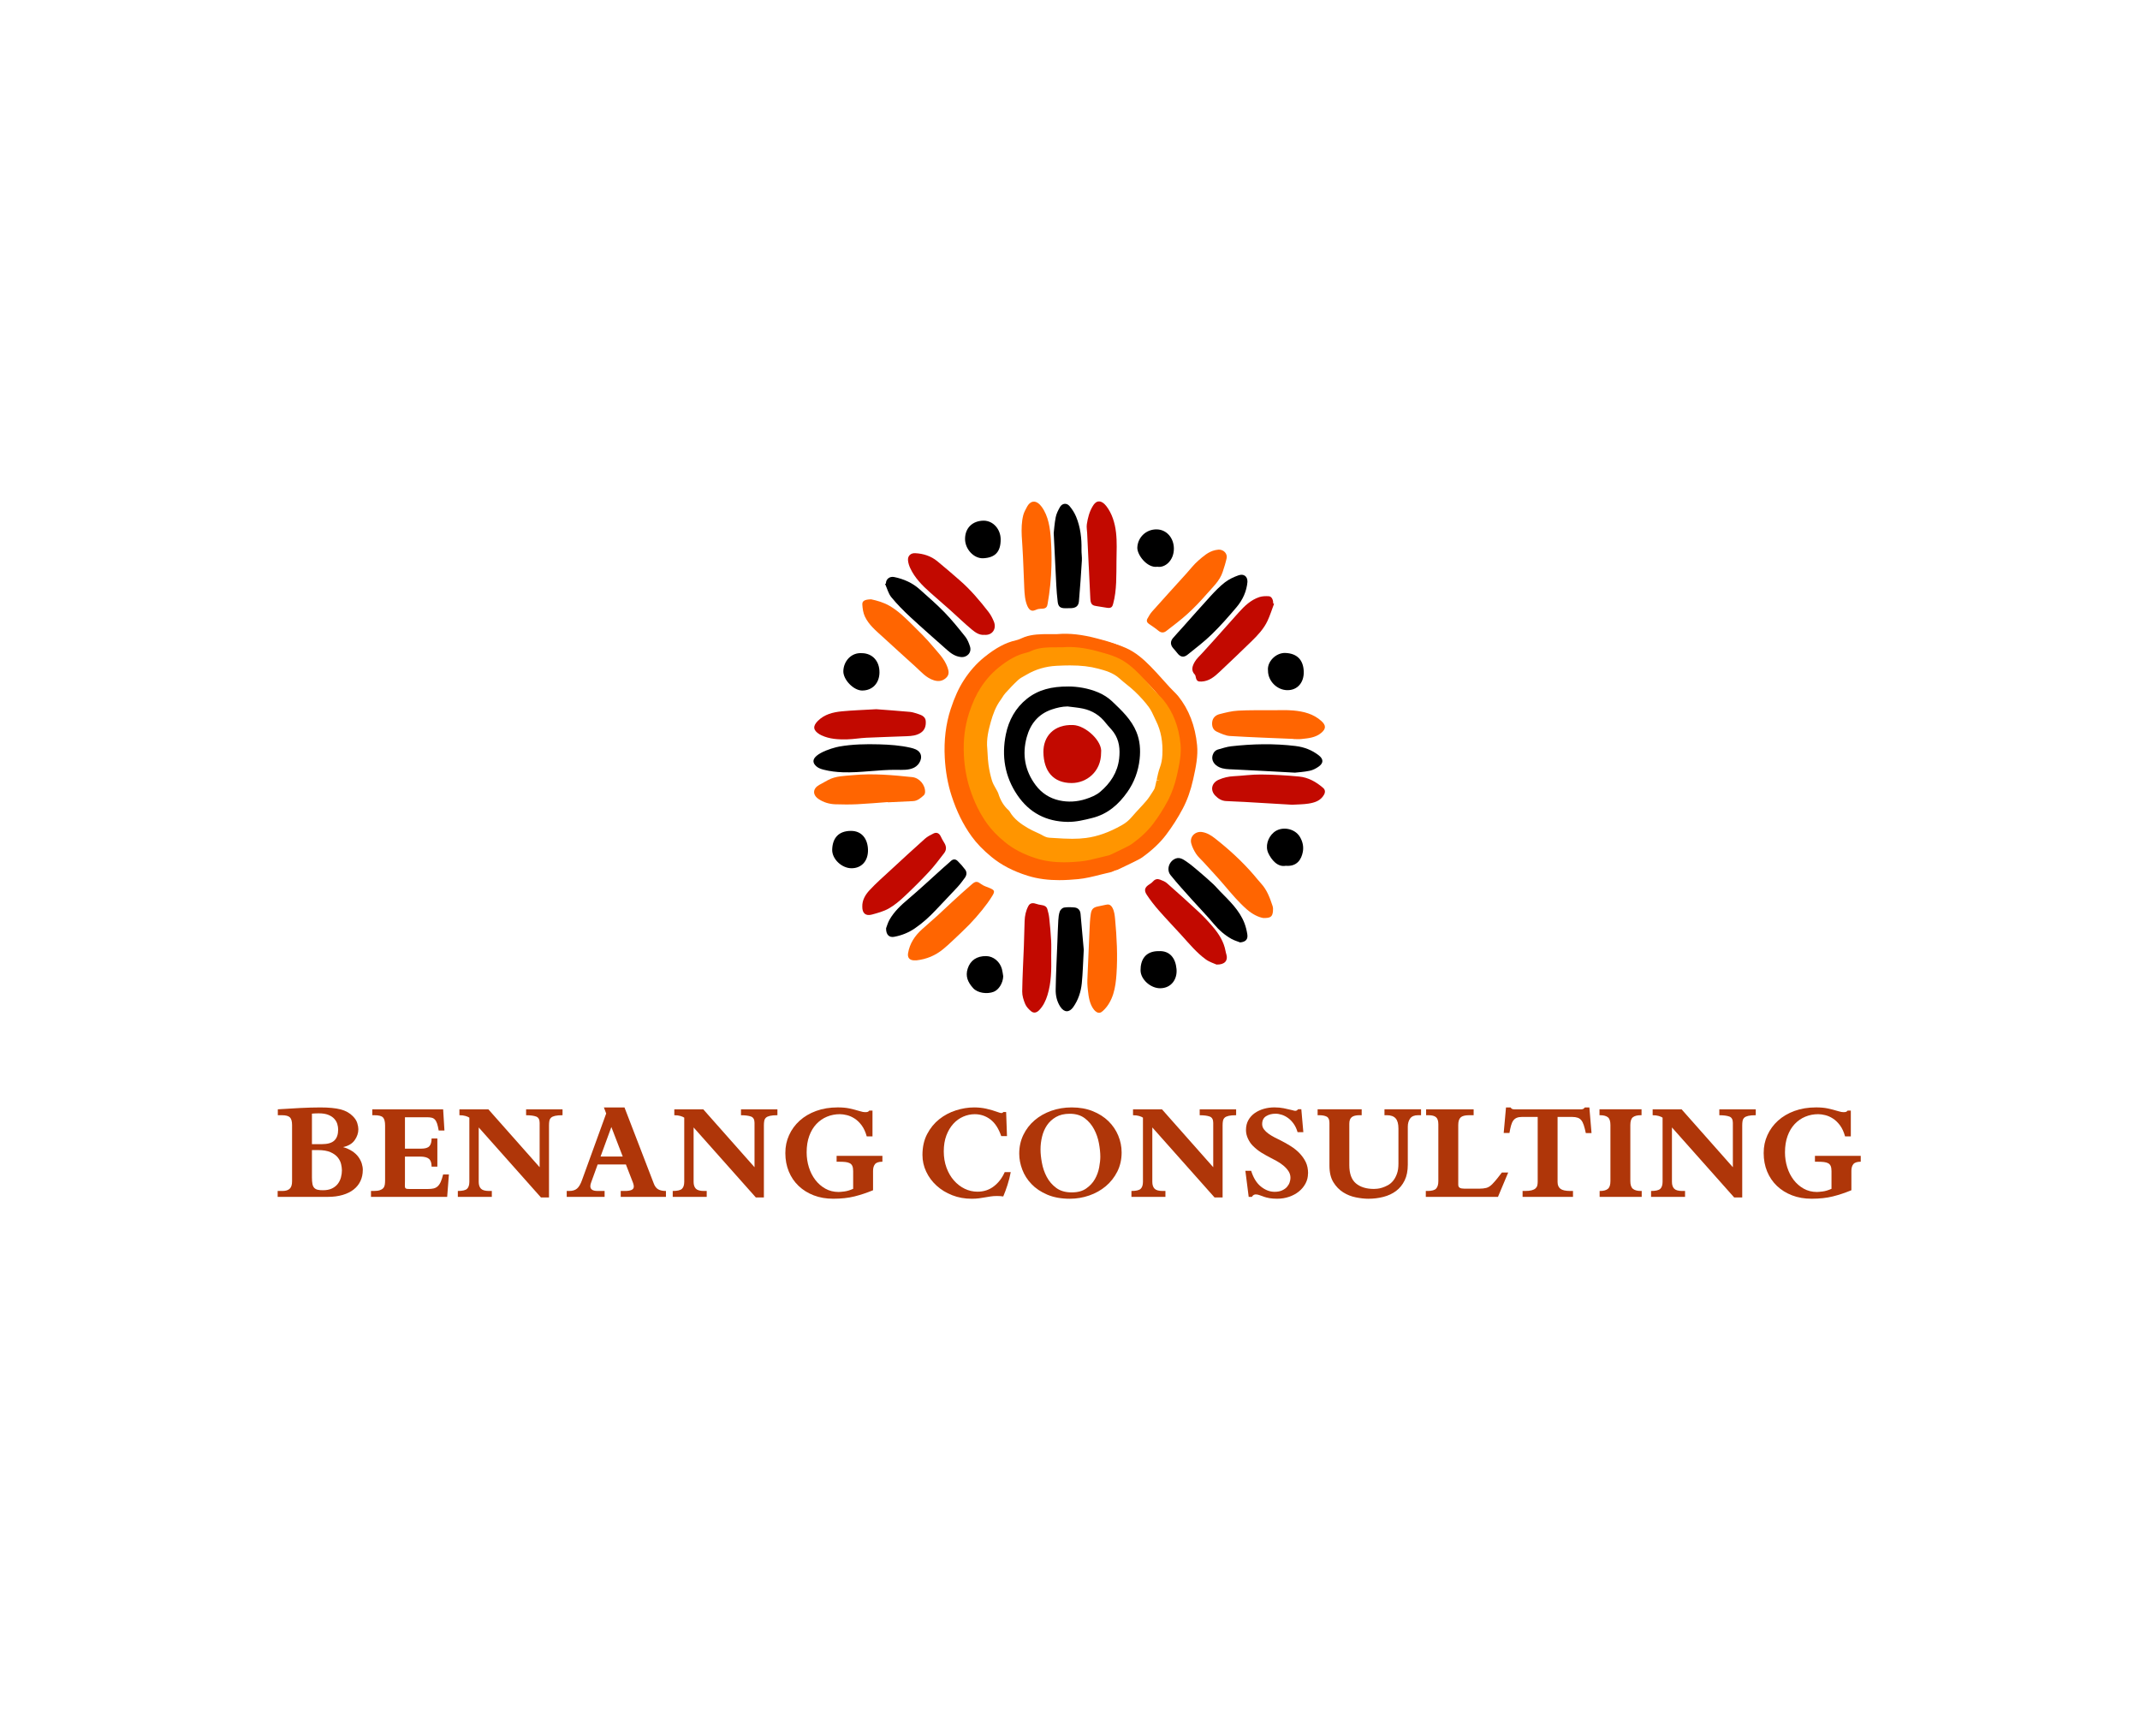 <svg id="Layer_1" data-name="Layer 1" xmlns="http://www.w3.org/2000/svg" viewBox="0 0 1200 973.54">
  <defs>
    <style>
      .cls-1 {
        fill: #c20900;
      }

      .cls-2 {
        fill: #af3609;
      }

      .cls-3 {
        fill: #ff9500;
      }

      .cls-4 {
        fill: #ff6501;
      }
    </style>
  </defs>
  <g>
    <g>
      <g>
        <path class="cls-4" d="M620.97,489.1c1.86-.47,3.72-.93,5.59-1.35,.05-.02,.13-.06,.22-.1l1.92-.91c2.14-1.01,4.28-2.02,6.4-3.08l1.27-.63c1.57-.77,3.04-1.49,4.2-2.32,5.59-4.03,9.93-8.14,13.29-12.57,3.5-4.62,6.67-9.59,9.41-14.78,2.5-4.73,4.4-10.08,5.8-16.35,1.55-6.92,2.79-13.15,2.2-19.17-1.06-10.84-4.62-20.08-10.59-27.48-.72-.89-1.63-1.79-2.59-2.75h0c-.73-.73-1.45-1.45-2.14-2.2-1.25-1.35-2.48-2.73-3.71-4.1l-.14-.16c-2.14-2.39-4.57-5.1-6.97-7.52-3.85-3.89-8.2-7.83-13.83-10.31-3.97-1.74-8.12-2.86-12.52-4.04-8.23-2.21-15.36-3.02-21.83-2.47l-.39,.02h-4.73c-4.52,0-8.9,.11-12.92,1.49-.43,.15-.84,.34-1.25,.52-1.12,.5-2.39,1.08-3.89,1.42-5.61,1.27-10.94,4.12-17.28,9.25-4.28,3.47-7.94,7.59-11.19,12.59-2.81,4.34-5.13,9.43-7.29,16.02-2.66,8.12-3.74,17.11-3.22,26.7,.4,7.48,1.66,14.52,3.73,20.94,2.8,8.65,6.41,15.98,11.05,22.4,2.81,3.89,6.29,7.49,10.95,11.34,5.38,4.44,11.85,7.8,19.76,10.29,9.74,3.06,19.54,2.67,27.85,1.89,4.08-.39,8.19-1.42,12.54-2.52l.31-.08Zm-17.9-6.92c-3.96,0-7.85-.25-11.62-.49-1.25-.08-2.41-.16-3.58-.23-2.5-.15-4.48-1.26-5.93-2.07-.42-.23-.73-.41-1.03-.55-.61-.29-1.23-.57-1.85-.86l-.2-.09c-2.05-.94-4.18-1.9-6.29-3.16-4.78-2.84-9.65-6.23-12.83-11.82-3.58-3.17-6.08-7.22-7.64-12.37-.07-.2-.22-.47-.37-.75l-.24-.45c-.28-.54-.58-1.06-.89-1.59-.91-1.58-1.95-3.39-2.59-5.46-1.02-3.3-1.82-6.96-2.38-10.87-.37-2.58-.5-5.11-.63-7.55l-.02-.45c-.05-.83-.09-1.66-.15-2.49-.74-6.79,.87-13.26,2.43-18.78,1.35-4.78,3.25-10.34,7.02-15.37,.28-.37,.52-.75,.76-1.14,.66-1.05,1.38-2.2,2.36-3.28,2.58-2.84,5.35-5.84,8.42-8.65,1.55-1.42,3.27-2.35,4.66-3.1,.47-.25,.89-.48,1.3-.73,6.26-3.72,13.27-5.8,20.85-6.19,10.5-.54,19.31-.41,28.17,1.97,4.85,1.3,10.34,2.78,14.98,7.02,1.37,1.25,2.89,2.48,4.36,3.66,1.97,1.59,3.95,3.19,5.84,5,3.79,3.64,6.83,7.05,9.31,10.43,1.7,2.32,2.84,4.84,3.85,7.07,.39,.86,.76,1.67,1.15,2.45,3.41,6.85,4.84,14.54,4.38,23.52-.17,3.35-.73,6.21-1.77,9.01-.86,2.31-1.41,4.87-1.99,7.59l-.04,.17c-.27,1.27-.54,2.54-.85,3.79l-.05,.24c-.2,.87-.5,2.13-1.34,3.43l-.92,1.44c-1.21,1.92-2.47,3.91-4.08,5.82-1.59,1.88-3.25,3.66-4.85,5.39-1.62,1.74-3.19,3.43-4.6,5.11-2.17,2.58-4.53,4.54-7.44,6.17-8.65,4.85-16.39,7.6-24.35,8.65-2.88,.38-5.93,.56-9.3,.56Z"></path>
        <polygon class="cls-4" points="659.76 385.93 659.76 385.93 659.76 385.93 659.76 385.93"></polygon>
      </g>
      <g>
        <path class="cls-4" d="M668.81,417.73c-1.08-11.07-4.73-20.52-10.84-28.09-.76-.94-1.69-1.86-2.67-2.84-.72-.72-1.44-1.44-2.13-2.19-1.21-1.31-2.4-2.64-3.59-3.97l-.42-.47c-2.12-2.37-4.53-5.05-6.91-7.45-3.94-3.97-8.38-8-14.17-10.55-4.04-1.78-8.24-2.91-12.72-4.11-8.38-2.25-15.67-3.08-22.23-2.51l-.35,.02h-4.76c-4.62,0-9.11,.11-13.28,1.55-.41,.14-.8,.32-1.33,.55-1.09,.49-2.33,1.05-3.77,1.38-5.77,1.31-11.24,4.23-17.72,9.47-4.38,3.55-8.12,7.75-11.43,12.87-2.88,4.43-5.24,9.62-7.43,16.32-2.7,8.27-3.81,17.42-3.28,27.18,.41,7.6,1.68,14.76,3.8,21.29,2.84,8.79,6.52,16.24,11.24,22.78,2.87,3.97,6.42,7.65,11.17,11.56,5.5,4.53,12.1,7.97,20.17,10.51,6.04,1.9,12.09,2.5,17.8,2.5,3.69,0,7.25-.25,10.56-.56,4.16-.4,8.33-1.44,12.75-2.56l.32-.08c1.87-.47,3.73-.94,5.73-1.39l2.2-1.03c2.16-1.02,4.33-2.04,6.46-3.11l1.32-.65c1.59-.78,3.09-1.51,4.3-2.38,5.69-4.1,10.12-8.3,13.55-12.82,3.54-4.67,6.75-9.71,9.54-14.99,2.55-4.82,4.48-10.27,5.92-16.66,1.58-7.04,2.84-13.36,2.23-19.55Zm-8.26,7.04c-.17,3.29-.72,6.1-1.74,8.84-.89,2.39-1.44,4.99-2.03,7.75l-.04,.17c-.27,1.27-.54,2.54-.85,3.81l-.05,.23c-.2,.85-.46,2.01-1.24,3.21l-.93,1.46c-1.21,1.91-2.45,3.89-4.04,5.77-1.58,1.86-3.23,3.64-4.86,5.4-1.58,1.7-3.21,3.46-4.66,5.17-2.12,2.52-4.43,4.44-7.27,6.03-8.62,4.84-16.32,7.58-24.24,8.61-2.87,.38-5.9,.56-9.26,.56-3.95,0-7.84-.25-11.64-.49-1.26-.08-2.44-.16-3.61-.23-2.33-.14-4.24-1.21-5.74-2.05-.39-.22-.69-.38-.98-.52-.56-.27-1.13-.53-1.7-.79l-.44-.2c-2.03-.93-4.13-1.88-6.2-3.11-4.72-2.8-9.52-6.14-12.64-11.61l-.16-.2c-3.5-3.09-5.93-7.05-7.47-12.13-.06-.18-.18-.42-.32-.67l-.34-.64c-.28-.54-.58-1.06-.91-1.63-.9-1.56-1.92-3.32-2.54-5.33-1.01-3.28-1.81-6.92-2.37-10.82-.36-2.53-.49-5.03-.63-7.53l-.02-.45c-.05-.84-.09-1.68-.15-2.55-.73-6.7,.87-13.12,2.42-18.61,1.35-4.75,3.22-10.27,6.94-15.22,.28-.37,.53-.76,.8-1.21,.66-1.06,1.35-2.15,2.29-3.19,2.59-2.84,5.37-5.85,8.43-8.66,1.49-1.36,3.17-2.27,4.6-3.05,.45-.25,.87-.47,1.27-.71,6.19-3.68,13.13-5.74,20.63-6.12,3.13-.16,6.11-.26,8.99-.26,6.76,0,12.95,.56,19.14,2.22,4.79,1.29,10.22,2.75,14.75,6.88,1.4,1.28,2.94,2.52,4.49,3.77,1.92,1.55,3.91,3.16,5.76,4.94,3.78,3.63,6.81,7.03,9.28,10.4,1.66,2.27,2.8,4.77,3.8,6.98l.08,.18c.37,.81,.72,1.57,1.09,2.32,3.37,6.77,4.78,14.39,4.33,23.29Z"></path>
        <polygon class="cls-4" points="656.43 385.66 656.43 385.66 656.43 385.66 656.43 385.66"></polygon>
      </g>
      <path class="cls-3" d="M661.98,417.29c-.95-9.73-4.17-18.06-9.57-24.74-.69-.86-1.5-1.67-2.39-2.55-.6-.59-1.2-1.19-1.77-1.81-1.02-1.11-2.03-2.24-3.04-3.36l-.36-.4c-1.72-1.91-3.85-4.3-5.93-6.4-3.46-3.49-7.37-7.03-12.55-9.31-3.57-1.57-7.2-2.54-11.05-3.58-7.32-1.97-13.68-2.69-19.42-2.19h-.2s-4.05,.01-4.05,.01c-4.07,0-8.04,.11-11.81,1.4-.39,.13-.77,.3-1.27,.53-.86,.39-1.84,.83-2.9,1.07-5.17,1.17-10.02,3.75-15.73,8.38-3.86,3.12-7.15,6.83-10.06,11.32-2.52,3.88-4.59,8.41-6.5,14.26-2.36,7.23-3.33,15.21-2.87,23.7,.35,6.6,1.47,12.83,3.31,18.52,2.47,7.64,5.67,14.13,9.78,19.82,2.53,3.49,5.63,6.71,9.78,10.13,4.84,3.99,10.63,7.01,17.69,9.23,4.71,1.48,9.81,2.2,15.62,2.2,3.57,0,6.92-.28,9.14-.49,3.66-.35,7.25-1.25,11.08-2.22l.27-.07c1.58-.4,3.15-.79,4.84-1.18l2.19-.99,.14-.07c1.81-.85,3.61-1.7,5.38-2.59l1.14-.57c1.41-.69,2.73-1.34,3.86-2.15,4.97-3.58,8.85-7.26,11.87-11.24,3.06-4.03,5.84-8.4,8.26-12.97,2.23-4.23,3.93-8.99,5.18-14.57,1.37-6.12,2.47-11.63,1.93-17.14Zm-11.82,20.26l-1.61-.07c-.22,1.03-.44,2.05-.69,3.1l-.05,.2c-.15,.64-.33,1.43-.85,2.23l-.79,1.24c-1,1.58-2.03,3.21-3.31,4.73-1.29,1.52-2.66,3.01-4.1,4.55-1.35,1.46-2.75,2.96-4,4.44-1.67,1.99-3.5,3.51-5.75,4.77-7.15,4.02-13.52,6.28-20.05,7.14-2.37,.31-4.88,.46-7.67,.46-3.31,0-6.61-.21-9.8-.41-1.07-.07-2.08-.14-3.09-.19-1.62-.09-2.99-.86-4.21-1.55-.37-.2-.65-.36-.92-.49-.46-.22-.93-.43-1.47-.68l-.41-.19c-1.68-.77-3.42-1.56-5.1-2.56-3.83-2.27-7.72-4.97-10.18-9.3l-.47-.58c-2.75-2.43-4.67-5.57-5.9-9.65-.08-.22-.21-.5-.37-.79l-.28-.54c-.25-.48-.52-.94-.81-1.45-.72-1.25-1.54-2.67-2.02-4.21-.84-2.71-1.5-5.72-1.96-8.96-.3-2.09-.41-4.21-.52-6.27l-.02-.38c-.04-.72-.08-1.45-.14-2.26-.59-5.42,.73-10.7,2.01-15.23,1.1-3.9,2.64-8.42,5.64-12.42,.27-.35,.5-.72,.76-1.14,.52-.84,1.06-1.7,1.78-2.48,2.18-2.39,4.52-4.92,7.07-7.27,1.12-1.03,2.43-1.74,3.69-2.42,.37-.2,.71-.39,1.04-.59,5.04-2.99,10.7-4.67,16.82-4.99,2.93-.15,5.33-.22,7.57-.22,6.25,0,11.14,.57,15.89,1.84,3.9,1.05,8.32,2.24,11.88,5.49,1.21,1.11,2.55,2.18,3.92,3.29,1.6,1.29,3.25,2.63,4.77,4.09,3.15,3.03,5.67,5.85,7.72,8.64,1.32,1.8,2.24,3.85,3.07,5.66l.07,.15c.32,.71,.62,1.37,.95,2.02,2.74,5.51,3.89,11.74,3.52,19.03-.13,2.63-.57,4.87-1.38,7.05-.8,2.14-1.28,4.41-1.79,6.82l1.56,.33h0Z"></path>
    </g>
    <path class="cls-1" d="M724.48,451.24c-8.81-.52-17.74-1.06-26.68-1.57-3.49-.2-6.98-.27-10.47-.5-2.33-.15-4.2-1.33-5.81-2.97-3.04-3.1-2.16-7.21,1.85-8.97,2.72-1.19,5.49-1.84,8.46-1.98,5.07-.25,10.14-1.01,15.2-.96,7.17,.07,14.35,.46,21.48,1.15,5.09,.49,9.52,2.99,13.39,6.33,1.3,1.12,1.32,2.5,.48,3.96-1.92,3.33-5.23,4.35-8.64,4.88-3,.47-6.07,.44-9.26,.64Z"></path>
    <path class="cls-1" d="M551.94,355.98c-2.76,.25-4.99-1.32-6.95-2.94-4.15-3.45-8.02-7.22-12.05-10.82-3.74-3.34-7.55-6.61-11.31-9.94-4.49-3.98-8.69-8.23-11.25-13.77-.63-1.36-1.1-2.88-1.22-4.36-.21-2.46,1.55-4.09,4.04-3.96,4.55,.23,8.77,1.57,12.33,4.45,4.28,3.47,8.41,7.12,12.58,10.72,6.07,5.25,11.22,11.37,16.13,17.68,1.27,1.63,2.27,3.55,3.06,5.47,1.68,4.09-.86,7.9-5.37,7.47Z"></path>
    <path class="cls-4" d="M708.41,514.77c-2.87-.46-6.24-2.24-9.13-4.74-4.65-4.04-8.6-8.75-12.58-13.44-3.85-4.54-7.94-8.87-11.94-13.29-1.35-1.49-2.94-2.81-4.02-4.47-1.19-1.82-2.23-3.86-2.77-5.95-.97-3.76,2.34-6.92,6.12-6.32,2.76,.44,5.01,1.83,7.11,3.47,7.91,6.2,15.3,12.96,21.87,20.58,1.37,1.59,2.65,3.25,4.07,4.79,3.33,3.61,4.95,8.09,6.45,12.62,.31,.93,.31,2.01,.21,3-.32,3.01-1.3,3.81-5.39,3.75Z"></path>
    <path class="cls-4" d="M488.45,336.05c3.31,.71,7.07,1.73,10.52,3.76,4.76,2.8,8.66,6.64,12.54,10.47,3.88,3.83,7.8,7.65,11.29,11.83,3.14,3.77,6.8,7.25,8.5,12.08,.74,2.11,1.13,4.09-.69,5.82-1.97,1.88-4.21,2.28-6.86,1.48-4.44-1.34-7.23-4.82-10.46-7.72-6.19-5.55-12.31-11.19-18.46-16.79-3.71-3.38-7.66-6.62-9.84-11.25-.96-2.04-1.31-4.48-1.44-6.76-.12-2.03,1.35-2.81,4.9-2.91Z"></path>
    <path class="cls-4" d="M497.86,449.75c-5.76,.42-11.51,.94-17.28,1.22-4.06,.19-8.14,.16-12.2,.02-3.34-.12-6.54-1.05-9.34-2.93-3.54-2.38-3.34-5.88,.35-7.94,1.66-.93,3.32-1.86,5-2.75,4.36-2.32,9.2-2.26,13.92-2.71,11.13-1.08,22.2-.05,33.26,1.1,4,.42,7.37,4.43,7.16,8.5-.03,.58-.3,1.31-.72,1.69-1.75,1.56-3.52,3.15-6.07,3.27-4.69,.22-9.38,.45-14.07,.67,0-.05,0-.09,0-.14Z"></path>
    <path class="cls-4" d="M725.42,414.34c-11.93-.51-23.86-.91-35.77-1.64-2.48-.15-4.98-1.35-7.31-2.41-2.23-1.01-2.88-3.16-2.6-5.47,.29-2.35,1.96-3.82,4.05-4.36,3.43-.89,6.94-1.78,10.45-1.97,6.46-.35,12.94-.22,19.41-.24,3.87-.01,7.76-.19,11.6,.15,5.74,.52,11.27,1.87,15.74,5.93,2.65,2.4,2.61,4.35-.1,6.62-3.23,2.7-7.18,3.02-11.09,3.44-1.44,.16-2.92,.03-4.38,.03,0-.03,0-.05,0-.08Z"></path>
    <path class="cls-1" d="M714.43,338.55c-1.2,3.19-2.22,6.46-3.65,9.54-2.06,4.44-5.39,7.99-8.84,11.37-5.94,5.81-11.97,11.53-18.02,17.24-2.88,2.72-5.87,5.26-10.15,5.47-2.04,.1-2.78-.34-3.21-2.33-.12-.55-.21-1.21-.56-1.57-2.35-2.41-1.31-4.95-.02-7.19,1.05-1.82,2.74-3.27,4.18-4.87,2.25-2.5,4.53-4.98,6.78-7.48,4.58-5.11,9.14-10.24,13.71-15.35,3.24-3.62,6.76-6.96,11.46-8.55,1.68-.56,3.61-.61,5.4-.5,1.54,.1,2.48,1.96,2.44,4.05,.16,.06,.32,.12,.47,.18Z"></path>
    <path class="cls-1" d="M491.21,397.67c5.77,.44,12.42,.9,19.06,1.51,1.62,.15,3.2,.76,4.78,1.24,1.96,.6,3.87,1.62,4.05,3.82,.21,2.64-.39,5.18-2.97,6.78-2.33,1.44-4.91,1.68-7.51,1.79-7.62,.31-15.24,.51-22.85,.87-3.54,.17-7.07,.81-10.61,.9-4.96,.13-9.92-.1-14.55-2.27-.4-.19-.8-.4-1.17-.63-3.52-2.21-3.75-4.51-.87-7.4,3.73-3.75,8.54-4.93,13.5-5.41,6.06-.58,12.17-.77,19.16-1.18Z"></path>
    <path class="cls-1" d="M682.16,540.86c-1.29-.6-3.92-1.38-6.01-2.89-5.17-3.74-9.21-8.69-13.48-13.39-4.22-4.65-8.59-9.18-12.73-13.9-2.5-2.85-4.88-5.85-6.95-9.02-1.68-2.58-.97-4.27,1.64-5.85,.75-.45,1.46-1.03,2.04-1.68,1.09-1.21,2.41-1.44,3.81-.9,1.35,.53,2.82,1.06,3.88,2,6.04,5.32,12.03,10.7,17.91,16.19,2.73,2.55,5.3,5.31,7.73,8.15,3.44,4.02,6.27,8.42,7.23,13.78,.12,.69,.32,1.36,.51,2.03,.89,3.22-.96,5.62-5.58,5.48Z"></path>
    <path class="cls-1" d="M483.53,508.38c-.1-3.69,1.75-6.71,4.04-9.19,3.69-3.99,7.81-7.59,11.81-11.28,6.38-5.9,12.78-11.8,19.27-17.59,1.39-1.24,3.14-2.14,4.84-2.97,1.75-.85,3.19-.12,4.03,1.66,.57,1.2,1.19,2.38,1.91,3.49,1.27,1.98,1.45,4,0,5.87-2.75,3.56-5.45,7.2-8.51,10.49-4.44,4.78-9.08,9.38-13.83,13.84-2.67,2.5-5.54,4.93-8.7,6.72-2.87,1.62-6.21,2.52-9.43,3.4-3.56,.98-5.48-.73-5.43-4.44Z"></path>
    <path class="cls-4" d="M589.59,317.37c-.19,7.14-.88,14.26-2.15,21.28-.11,.62-.24,1.27-.64,1.76-1.03,1.27-3.05,.74-4.65,1.11-1.16,.27-2.24,1.06-3.41,.9-1.28-.18-2.12-1.42-2.64-2.6-1.36-3.14-1.58-6.64-1.74-10.06-.37-7.84-.55-15.7-1.06-23.53-.26-3.86-.59-7.73-.36-11.6,.11-1.94,.37-3.87,.85-5.76,.41-1.6,1.41-3.41,2.21-4.87,.7-1.26,1.78-2.44,3.21-2.67,1.95-.32,3.7,1.21,4.87,2.8,3.86,5.24,4.78,12.04,5.21,18.53,.32,4.9,.43,9.81,.3,14.71Z"></path>
    <path class="cls-1" d="M589.47,536.45c.12,7.26,.08,14.5-2.1,21.54-.97,3.14-2.33,6.03-4.64,8.43-1.4,1.46-3.04,1.89-4.57,.61-1.32-1.11-2.65-2.5-3.29-4.05-.91-2.19-1.7-4.65-1.67-6.99,.12-8.44,.61-16.87,.93-25.31,.18-4.7,.28-9.4,.42-14.1,.09-3.03,.68-5.93,2.14-8.61,.8-1.47,2.23-1.84,3.95-1.27,1.18,.39,2.42,.69,3.65,.84,1.49,.18,2.59,.85,3.01,2.25,.48,1.63,.88,3.3,1.06,4.98,.45,4.23,.84,8.47,1.07,12.72,.16,2.98,.03,5.97,.03,8.96Z"></path>
    <path class="cls-1" d="M610.52,317.68c-.05-1.02-.1-2.03-.15-3.05-.17-3.49-.33-6.98-.5-10.47-.08-1.74-.17-3.49-.25-5.23-.08-1.58-.42-3.41-.18-4.97,.55-3.58,1.43-7.09,3.35-10.21,.66-1.08,1.52-2.17,2.75-2.49,1.86-.48,3.64,1,4.81,2.51,3.26,4.2,4.83,9.5,5.45,14.78,.61,5.28,.33,10.62,.26,15.93-.11,8.11,.24,16.36-1.89,24.19-.18,.65-.4,1.34-.92,1.77-.74,.6-1.81,.48-2.75,.33-1.91-.31-3.82-.62-5.72-.92-.77-.12-1.57-.26-2.18-.75-1.01-.8-1.15-2.25-1.21-3.54-.29-5.96-.57-11.92-.86-17.88Z"></path>
    <path class="cls-4" d="M609.76,549.2c.02-.54,.04-1.08,.06-1.62,.06-1.47,.13-2.93,.19-4.4,.32-7.37,.64-14.74,.96-22.1,.12-2.8,.24-5.6,.65-8.37,.4-2.66,1.17-3.83,3.91-4.41,1.49-.31,2.97-.63,4.46-.94,.62-.13,1.27-.26,1.88-.1,.89,.23,1.53,1.02,1.96,1.83,1.02,1.92,1.26,4.15,1.46,6.31,.95,10.24,1.48,20.55,.78,30.82-.26,3.76-.69,7.54-1.82,11.13-1.13,3.59-3.02,7.02-5.83,9.53-.49,.44-1.04,.86-1.69,.99-1.26,.25-2.46-.67-3.27-1.67-2.42-3.02-3.02-7.08-3.43-10.93-.14-1.26-.26-2.53-.3-3.8-.02-.76-.01-1.51,.01-2.27Z"></path>
    <path class="cls-4" d="M513.93,538.5c-.51,0-1.02,.02-1.52,0-2.5-.13-3.63-1.61-3.2-4.09,.92-5.38,3.76-9.65,7.72-13.24,2.82-2.56,5.73-5.01,8.54-7.57,2.81-2.56,5.54-5.22,8.35-7.78,3.75-3.42,7.47-6.85,11.33-10.14,2.07-1.76,3.05-1.44,5.19,.16,1.27,.95,2.93,1.41,4.43,2.04,2.93,1.22,3.29,1.81,1.65,4.48-1.68,2.75-3.62,5.37-5.65,7.88-2.31,2.86-4.73,5.64-7.29,8.27-3.14,3.22-6.46,6.28-9.73,9.37-1.61,1.52-3.26,3.02-4.98,4.42-4.32,3.53-9.28,5.58-14.84,6.2Z"></path>
    <path class="cls-4" d="M683.38,308.19c2.89-.03,4.98,2.33,4.45,4.83-.55,2.59-1.38,5.12-2.2,7.64-1.68,5.14-5.7,8.66-9.08,12.57-3.36,3.88-6.94,7.6-10.73,11.06-3.74,3.41-7.84,6.43-11.83,9.54-1.48,1.15-2.96,1.07-4.49-.22-1.63-1.38-3.45-2.52-5.21-3.74-1.11-.76-1.54-1.78-.89-2.95,.8-1.44,1.63-2.9,2.72-4.11,6.3-7.07,12.67-14.07,19.03-21.09,2.25-2.49,4.3-5.21,6.82-7.39,2.79-2.41,5.61-4.99,9.43-5.84,.8-.18,1.63-.24,1.98-.29Z"></path>
    <path d="M726.17,433.26c-12.57-.68-23.73-1.34-34.9-1.83-2.62-.11-5.17-.12-7.6-1.24-3-1.39-4.49-4.04-3.7-6.7,.49-1.64,1.52-2.81,3.18-3.27,2.38-.66,4.76-1.47,7.2-1.75,12.02-1.36,24.07-1.63,36.1-.16,4.8,.58,9.25,2.26,13.09,5.28,2.63,2.06,2.68,4.26-.03,6.21-1.51,1.09-3.31,2.03-5.12,2.4-3.15,.66-6.4,.84-8.23,1.05Z"></path>
    <path d="M496.78,327.2c-.04-2.44,2.06-4.17,4.68-3.63,5.3,1.1,10.16,3.23,14.22,6.87,4.73,4.24,9.56,8.4,13.98,12.95,4.15,4.28,7.9,8.95,11.62,13.62,1.23,1.55,2.02,3.55,2.63,5.46,1.11,3.43-1.61,6.36-5.2,5.94-3.08-.36-5.44-2-7.65-3.97-6.88-6.13-13.84-12.17-20.59-18.43-3.76-3.49-7.41-7.16-10.65-11.13-1.69-2.07-2.37-4.95-3.51-7.47,.16-.07,.31-.14,.47-.21Z"></path>
    <path d="M472.52,433.04c-3.56-.13-7.08-.54-10.56-1.42-1.46-.37-2.95-.84-4.09-1.83-6.93-5.94,9.15-10.55,12.78-11.18,7.35-1.29,14.86-1.44,22.32-1.23,5.91,.17,11.85,.58,17.61,1.9,1.95,.45,4.03,1.1,5.17,2.75,1.92,2.78-.1,6.85-3.11,8.38s-6.57,1.3-9.94,1.26c-10.04-.12-20.23,1.73-30.18,1.37Z"></path>
    <path d="M695.46,528.47c-1.63-.65-3.36-1.12-4.88-1.97-3.79-2.14-7.02-4.91-9.84-8.31-3.89-4.69-8.19-9.04-12.25-13.59-4.1-4.59-8.28-9.12-12.13-13.93-2.47-3.08-.75-7.96,3-9.29,2.24-.8,4.15,.52,5.84,1.66,2.51,1.7,4.83,3.71,7.15,5.67,2.67,2.26,5.29,4.57,7.85,6.94,1.39,1.28,2.59,2.76,3.92,4.11,5.27,5.4,10.85,10.58,13.67,17.83,.78,2,1.29,4.13,1.63,6.25,.47,2.9-.91,4.31-3.98,4.61Z"></path>
    <path d="M607.71,532.68c-.4,7.16-.52,12.95-1.1,18.7-.49,4.77-1.96,9.31-4.78,13.32-2.24,3.18-5.12,3.11-7.25-.16-1.92-2.93-2.67-6.27-2.61-9.62,.14-8.89,.61-17.77,.95-26.66,.16-4.06,.27-8.13,.52-12.19,.1-1.7,.28-3.46,.85-5.04,.33-.9,1.44-1.97,2.34-2.12,1.91-.32,3.93-.23,5.89-.06,1.97,.18,3.2,1.48,3.39,3.55,.69,7.21,1.3,14.42,1.82,20.28Z"></path>
    <path d="M590.86,298.97c.21-1.8,.44-5.42,1.13-8.96,.39-1.99,1.38-3.92,2.4-5.71,1.2-2.1,3.7-2.44,5.29-.59,1.5,1.75,2.81,3.79,3.7,5.91,2.49,5.95,3.2,12.25,3.07,18.67-.04,2.03,.33,4.07,.21,6.09-.47,7.61-.99,15.22-1.65,22.81-.23,2.62-1.72,3.71-4.4,3.83-1.08,.05-2.16,.04-3.24,.04-2.76,0-3.92-.84-4.26-3.54-.39-3.15-.63-6.32-.8-9.49-.49-9.08-.91-18.16-1.44-29.07Z"></path>
    <path d="M699.51,326.21c-.43,5.25-2.61,10.12-6.12,14.26-4.42,5.23-8.96,10.41-13.86,15.19-4.25,4.15-9.03,7.77-13.67,11.5-2.14,1.71-4.02,1.25-5.71-.97-.69-.91-1.45-1.76-2.21-2.62-1.68-1.88-1.8-3.92-.17-5.81,1.82-2.12,3.74-4.15,5.6-6.24,5.16-5.77,10.26-11.61,15.5-17.31,2.49-2.7,5.06-5.4,7.95-7.63,2.26-1.74,4.99-3.04,7.7-3.99,2.94-1.02,5.05,.63,4.98,3.61Z"></path>
    <path d="M496.88,520.48c.41-1.04,.93-3.04,1.92-4.77,2.61-4.58,6.41-8.14,10.41-11.5,3.01-2.53,5.93-5.18,8.87-7.8,3.59-3.22,7.15-6.48,10.73-9.72,1.45-1.31,2.97-2.55,4.39-3.89,1.27-1.2,2.62-1.13,3.74-.05,1.54,1.49,2.98,3.13,4.26,4.85,1.1,1.48,.9,3.17-.18,4.63-1.32,1.79-2.64,3.59-4.14,5.22-3.96,4.3-8.05,8.48-12.04,12.75-3.61,3.86-7.48,7.37-11.86,10.37-3.55,2.43-7.39,3.95-11.55,4.73-2.79,.53-4.65-1.12-4.56-4.82Z"></path>
    <path d="M648.95,317.8c-5.65,.85-11.4-6.68-11.2-10.83,.27-5.77,5.04-10.27,10.96-10.12,5.53,.14,9.52,4.84,9.54,10.77,.02,6.66-4.95,10.93-9.3,10.17Z"></path>
    <path d="M562.56,547.45c-.15,3.74-2.44,7.55-5.34,8.68-3.69,1.44-9.02,.72-11.51-2.02-3-3.3-4.48-6.67-3.06-11.04,1.5-4.6,5.11-7.03,10.39-6.95,3.95,.06,7.62,3.03,8.78,7.23,.37,1.34,.5,2.74,.74,4.11Z"></path>
    <path d="M649.83,533.33c6.15-.28,9.36,3.94,9.9,10.04,.51,5.75-2.94,10.72-9.14,10.78-5.34,.05-11-4.93-11.03-10.08-.03-5.7,2.56-10.81,10.27-10.74Z"></path>
    <path d="M721.01,485.47c-4.65,.92-8.07-3.42-9.79-7.03-1.84-3.88-.32-8.77,2.94-11.6,4.35-3.79,11.87-2.47,14.77,2.46,1.57,2.66,2.17,5.49,1.62,8.41-.78,4.08-3.17,8.32-9.54,7.77Z"></path>
    <path d="M551.73,291.95c5.35,.13,9.33,4.89,9.39,10.4,.07,7.2-3.2,10.33-9.69,10.68-5.36,.29-10.31-5.15-10.28-10.86,.03-6.17,4.22-10.22,10.58-10.22Z"></path>
    <path d="M477.43,486.86c-5.48-.04-10.97-5.25-10.78-10.52,.23-6.51,3.63-10.34,10.35-10.43,6.4-.09,9.54,4.66,9.72,10.46,.2,6.47-3.7,10.53-9.29,10.49Z"></path>
    <path d="M711.03,376.06c-.61-5.03,4.47-10.13,9.75-9.92,6.82,.27,10.05,4.17,10.29,10.33,.24,6.09-3.43,10.69-9.38,10.53-5.69-.15-10.67-5.15-10.66-10.94Z"></path>
    <path d="M483.29,366.25c5.96,.08,9.95,4.48,9.87,10.88-.07,6.05-4.06,10.14-9.8,10.07-4.75-.06-10.59-6.09-10.46-10.92,.15-5.52,4.43-10.48,10.4-10.02Z"></path>
    <path d="M599.15,384.94c4.78,.01,10.97,.88,16.75,3.34,2.8,1.19,5.56,2.93,7.75,5.03,5.32,5.08,10.77,10.14,13.63,17.19,1.98,4.88,2.33,9.97,1.77,15.18-.73,6.73-3.04,12.97-6.87,18.42-4.86,6.91-10.97,12.35-19.61,14.54-4.66,1.18-9.27,2.31-14.06,2.22-11.87-.21-21.3-5.11-28.03-15.01-7.08-10.42-8.91-21.97-6.45-34.07,1.6-7.86,5.41-14.87,11.84-19.97,6.31-5,13.76-6.93,23.27-6.86Zm-.51,11.19c-3.07,.04-5.89,.7-8.79,1.67-7.69,2.57-12.1,8.21-14.11,15.56-2.64,9.63-1.08,18.82,5.03,26.94,3.32,4.41,7.76,7.3,13.17,8.51,5,1.11,10.03,.8,14.85-.75,2.86-.92,5.88-2.14,8.13-4.05,5.72-4.84,9.74-10.89,10.63-18.58,.61-5.24,.11-10.33-3.05-14.77-1.32-1.86-3.04-3.43-4.43-5.24-3.28-4.28-7.57-6.96-12.78-8.08-2.84-.61-5.76-.82-8.65-1.21Z"></path>
    <path class="cls-1" d="M617.44,422.03c.05,10.69-8.16,17.07-16.56,17.05-10.35-.02-15.65-6.75-15.79-17.29-.12-8.73,5.75-15.67,16.66-15.24,7.18,.29,16.59,9.2,15.69,15.48Z"></path>
  </g>
  <g>
    <path class="cls-2" d="M203.43,656.13c0,2.2-.43,4.23-1.29,6.09-.86,1.85-2.13,3.44-3.8,4.76-1.67,1.32-3.73,2.34-6.18,3.06-2.45,.73-5.24,1.09-8.36,1.09h-28.1v-3.31h2.67c1.83,0,3.19-.42,4.08-1.25,.89-.83,1.33-2.22,1.33-4.16v-31.5c0-2.1-.4-3.55-1.21-4.36s-2.32-1.21-4.52-1.21h-2.26v-3.31c4.04-.27,8.17-.51,12.4-.73,4.23-.21,8.04-.32,11.43-.32,4.74,0,8.52,.37,11.35,1.09,2.83,.73,5.13,2.01,6.91,3.84,1.24,1.24,2.06,2.52,2.46,3.84,.4,1.32,.61,2.47,.61,3.44,0,2.16-.69,4.21-2.06,6.15-1.37,1.94-3.54,3.24-6.5,3.88,1.99,.59,3.7,1.36,5.13,2.3,1.43,.94,2.57,2,3.43,3.18,.86,1.18,1.49,2.41,1.9,3.67,.4,1.26,.61,2.51,.61,3.75Zm-13.81-22.71c0-1.03-.16-2.08-.48-3.14-.32-1.06-.89-2.04-1.7-2.93-.81-.9-1.91-1.63-3.31-2.2-1.4-.57-3.18-.86-5.33-.86-.59,0-1.23,.01-1.9,.04-.67,.03-1.33,.07-1.98,.12v17.12h5.57c3.23,0,5.56-.68,6.99-2.04,1.43-1.36,2.14-3.4,2.14-6.11Zm2.1,22.77c0-.97-.15-2.1-.44-3.39-.3-1.29-.9-2.53-1.82-3.71-.92-1.18-2.28-2.18-4.08-2.99-1.8-.81-4.19-1.21-7.15-1.21h-3.31v15.34c0,1.51,.09,2.73,.28,3.67,.19,.94,.52,1.67,1.01,2.18,.49,.51,1.12,.86,1.9,1.05,.78,.19,1.76,.28,2.95,.28,2.05,0,3.76-.34,5.13-1.01,1.37-.67,2.46-1.55,3.27-2.62,.81-1.08,1.39-2.29,1.74-3.63,.35-1.34,.53-2.67,.53-3.96Z"></path>
    <path class="cls-2" d="M250.75,671.13h-42.72v-3.31h1.45c1.45,0,2.6-.13,3.43-.4,.83-.27,1.48-.65,1.94-1.13,.46-.48,.75-1.09,.89-1.82,.13-.73,.2-1.57,.2-2.54v-30.77c0-2.21-.39-3.73-1.17-4.56-.78-.83-2.36-1.25-4.72-1.25h-1.29v-3.31h39.73l.73,11.87h-3.23c-.27-1.62-.57-2.91-.89-3.88-.32-.97-.74-1.72-1.25-2.26-.51-.54-1.13-.89-1.86-1.05-.73-.16-1.63-.24-2.71-.24h-12.2v17.61h9.13c2.21,0,3.73-.46,4.56-1.37,.83-.92,1.25-2.37,1.25-4.36h3.23v15.83h-3.23c0-2.1-.5-3.57-1.49-4.4-1-.83-2.65-1.25-4.97-1.25h-8.48v13.49c0,1.13-.01,2.01-.04,2.62-.03,.62,.03,1.08,.16,1.37,.13,.3,.39,.48,.77,.57,.38,.08,.94,.12,1.7,.12h10.34c1.13,0,2.14-.09,3.03-.28,.89-.19,1.67-.58,2.34-1.17,.67-.59,1.25-1.43,1.74-2.5,.48-1.08,.94-2.48,1.37-4.2h3.23l-.97,12.6Z"></path>
    <path class="cls-2" d="M315.44,625.34c-1.78,0-3.18,.12-4.2,.36-1.02,.24-1.78,.59-2.26,1.05-.48,.46-.79,1.05-.93,1.78-.14,.73-.2,1.57-.2,2.54v40.38h-4.52l-34.89-39.25v30.53c0,1.67,.42,2.94,1.25,3.8,.83,.86,2.35,1.29,4.56,1.29h1.54v3.31h-19.06v-3.31c2.58,0,4.31-.4,5.17-1.21s1.29-2.13,1.29-3.96v-35.94c-.43-.32-1.13-.63-2.1-.93-.97-.29-2.13-.44-3.47-.44v-3.31h16.23l28.75,32.47v-24.87c0-1.88-.66-3.07-1.98-3.55-1.32-.48-3.19-.73-5.61-.73v-3.31h20.43v3.31Z"></path>
    <path class="cls-2" d="M348.07,671.13v-3.31h2.42c1.56,0,2.77-.19,3.63-.57,.86-.38,1.29-1.02,1.29-1.94,0-.49-.13-1.13-.4-1.94l-4.04-10.42h-15.83l-3.63,10.01c-.32,.81-.48,1.54-.48,2.18,0,1.78,1.32,2.67,3.96,2.67h4.04v3.31h-21.24v-3.31h1.45c1.83,0,3.27-.44,4.32-1.33s1.98-2.46,2.79-4.72l13.57-37.39-1.29-3.39h11.55l16.39,42.56c.59,1.62,1.43,2.73,2.5,3.35,1.08,.62,2.53,.93,4.36,.93v3.31h-25.36Zm-5.25-39.17l-6.06,16.56h12.44l-6.38-16.56Z"></path>
    <path class="cls-2" d="M435.94,625.34c-1.78,0-3.18,.12-4.2,.36-1.02,.24-1.78,.59-2.26,1.05-.48,.46-.79,1.05-.93,1.78-.14,.73-.2,1.57-.2,2.54v40.38h-4.52l-34.89-39.25v30.53c0,1.67,.42,2.94,1.25,3.8,.83,.86,2.35,1.29,4.56,1.29h1.54v3.31h-19.06v-3.31c2.58,0,4.31-.4,5.17-1.21s1.29-2.13,1.29-3.96v-35.94c-.43-.32-1.13-.63-2.1-.93-.97-.29-2.13-.44-3.47-.44v-3.31h16.23l28.75,32.47v-24.87c0-1.88-.66-3.07-1.98-3.55-1.32-.48-3.19-.73-5.61-.73v-3.31h20.43v3.31Z"></path>
    <path class="cls-2" d="M494.81,651.42c-2.05,0-3.43,.46-4.16,1.37-.73,.92-1.09,2.15-1.09,3.72v10.9c-3.5,1.45-6.97,2.61-10.42,3.47-3.45,.86-7.4,1.29-11.87,1.29-4.04,0-7.7-.63-10.98-1.9-3.28-1.26-6.11-3.03-8.48-5.29-2.37-2.26-4.2-4.95-5.49-8.08-1.29-3.12-1.94-6.57-1.94-10.34s.7-6.96,2.1-10.05c1.4-3.1,3.38-5.8,5.94-8.12,2.56-2.31,5.64-4.13,9.25-5.45,3.61-1.32,7.64-1.98,12.11-1.98,2.48,0,4.63,.19,6.46,.57,1.83,.38,3.9,.92,6.22,1.62,.48,.16,.97,.28,1.45,.36,.48,.08,.89,.12,1.21,.12,.81,0,1.34-.08,1.62-.24,.27-.16,.51-.38,.73-.65h1.78v14.46h-3.23c-.7-2.53-1.66-4.6-2.87-6.22-1.21-1.61-2.53-2.88-3.96-3.79-1.43-.92-2.87-1.55-4.32-1.9-1.45-.35-2.75-.53-3.88-.53-2.58,0-5.01,.47-7.27,1.41-2.26,.94-4.24,2.32-5.94,4.12-1.7,1.8-3.03,4.04-4,6.7-.97,2.67-1.45,5.72-1.45,9.17,0,2.91,.42,5.69,1.25,8.36,.83,2.67,2.03,5.02,3.59,7.07,1.56,2.05,3.45,3.69,5.65,4.93,2.21,1.24,4.68,1.86,7.43,1.86,.59,0,1.66-.09,3.19-.28,1.53-.19,3.19-.69,4.97-1.49v-9.93c0-1.18-.15-2.13-.44-2.83-.3-.7-.77-1.22-1.41-1.57-.65-.35-1.45-.58-2.42-.69-.97-.11-2.1-.16-3.39-.16h-1.62v-3.31h25.68v3.31Z"></path>
    <path class="cls-2" d="M566.77,657.24c-.43,2.37-1.04,4.76-1.82,7.19-.78,2.42-1.57,4.58-2.38,6.46-.65-.11-1.25-.17-1.82-.2-.57-.03-1.2-.04-1.9-.04-1.18,0-2.3,.08-3.35,.24-1.05,.16-2.1,.34-3.15,.52s-2.18,.36-3.39,.53c-1.21,.16-2.57,.24-4.08,.24-3.93,0-7.58-.66-10.94-1.98-3.37-1.32-6.29-3.11-8.76-5.37-2.48-2.26-4.42-4.87-5.81-7.83-1.4-2.96-2.1-6.08-2.1-9.37,0-4.47,.87-8.37,2.62-11.71,1.75-3.34,4.01-6.11,6.78-8.32,2.77-2.21,5.88-3.86,9.33-4.97,3.44-1.1,6.86-1.66,10.26-1.66,2.37,0,4.64,.24,6.82,.73,2.18,.48,4.37,1.13,6.58,1.94,.81,.32,1.45,.49,1.94,.49,.43,0,.75-.19,.97-.57h1.62l.48,13.49h-3.23c-1.45-4.25-3.47-7.36-6.06-9.33-2.58-1.96-5.52-2.95-8.8-2.95-2.21,0-4.36,.46-6.46,1.37-2.1,.92-3.96,2.26-5.57,4.04s-2.91,3.96-3.88,6.54c-.97,2.58-1.45,5.55-1.45,8.88s.51,6.39,1.53,9.17c1.02,2.77,2.41,5.16,4.16,7.15,1.75,1.99,3.76,3.54,6.02,4.64,2.26,1.1,4.66,1.66,7.19,1.66,3.55,0,6.64-1.02,9.25-3.07,2.61-2.04,4.62-4.68,6.02-7.91h3.39Z"></path>
    <path class="cls-2" d="M628.95,646.17c0,3.99-.81,7.58-2.42,10.78-1.62,3.2-3.77,5.94-6.46,8.2-2.69,2.26-5.79,4-9.29,5.21-3.5,1.21-7.13,1.82-10.9,1.82-4.85,0-9.06-.77-12.64-2.3-3.58-1.53-6.53-3.51-8.84-5.94-2.32-2.42-4.04-5.13-5.17-8.12-1.13-2.99-1.7-5.96-1.7-8.92,0-3.82,.77-7.32,2.3-10.5,1.54-3.18,3.63-5.91,6.3-8.2,2.67-2.29,5.79-4.06,9.37-5.33,3.58-1.26,7.39-1.9,11.43-1.9,4.41,0,8.36,.7,11.83,2.1,3.47,1.4,6.41,3.27,8.8,5.61s4.23,5.04,5.49,8.08c1.26,3.04,1.9,6.18,1.9,9.41Zm-11.95,2.43c0-2.22-.26-4.71-.77-7.5s-1.41-5.4-2.71-7.86-3.04-4.53-5.25-6.2-5.01-2.51-8.4-2.51c-3.07,0-5.65,.61-7.75,1.83-2.1,1.22-3.78,2.77-5.05,4.66-1.27,1.89-2.18,4.03-2.75,6.4s-.85,4.73-.85,7.05,.25,4.73,.77,7.54c.51,2.81,1.41,5.45,2.71,7.9s3.07,4.53,5.33,6.2c2.26,1.68,5.14,2.51,8.64,2.51s6.06-.73,8.16-2.19c2.1-1.46,3.73-3.22,4.89-5.27,1.16-2.05,1.95-4.23,2.38-6.53,.43-2.3,.65-4.31,.65-6.04Z"></path>
    <path class="cls-2" d="M693.16,625.34c-1.78,0-3.18,.12-4.2,.36-1.02,.24-1.78,.59-2.26,1.05-.48,.46-.79,1.05-.93,1.78-.14,.73-.2,1.57-.2,2.54v40.38h-4.52l-34.89-39.25v30.53c0,1.67,.42,2.94,1.25,3.8,.83,.86,2.35,1.29,4.56,1.29h1.54v3.31h-19.06v-3.31c2.58,0,4.31-.4,5.17-1.21s1.29-2.13,1.29-3.96v-35.94c-.43-.32-1.13-.63-2.1-.93-.97-.29-2.13-.44-3.47-.44v-3.31h16.23l28.75,32.47v-24.87c0-1.88-.66-3.07-1.98-3.55-1.32-.48-3.19-.73-5.61-.73v-3.31h20.43v3.31Z"></path>
    <path class="cls-2" d="M733.46,658.02c0,2-.46,3.86-1.37,5.58-.92,1.73-2.15,3.22-3.71,4.49-1.56,1.27-3.39,2.27-5.49,2.99s-4.33,1.09-6.7,1.09c-1.67,0-3.11-.11-4.32-.32-1.21-.22-2.28-.48-3.19-.81-.65-.21-1.39-.48-2.22-.81-.83-.32-1.6-.48-2.3-.48-.32,0-.67,.08-1.05,.24-.38,.16-.75,.54-1.13,1.13h-1.78l-1.86-14.62h3.24c1.24,3.98,3.08,6.95,5.51,8.88,2.43,1.94,4.97,2.91,7.62,2.91,1.67,0,3.09-.27,4.25-.81s2.08-1.2,2.75-1.98c.67-.78,1.16-1.63,1.46-2.54,.3-.91,.45-1.75,.45-2.5,0-1.4-.39-2.68-1.17-3.84-.78-1.16-1.76-2.21-2.92-3.15-1.16-.94-2.4-1.78-3.73-2.5-1.32-.73-2.52-1.36-3.6-1.9-1.57-.81-3.17-1.71-4.82-2.71-1.65-1-3.28-2.3-4.9-3.92-1.03-1.02-1.92-2.33-2.67-3.92-.76-1.59-1.13-3.22-1.13-4.89,0-2.1,.44-3.94,1.33-5.53,.89-1.59,2.09-2.91,3.59-3.96,1.51-1.05,3.2-1.84,5.09-2.38,1.88-.54,3.85-.81,5.9-.81,1.88,0,3.63,.16,5.25,.48,1.62,.32,3.28,.7,5.01,1.13,.32,.11,.61,.19,.85,.24,.24,.05,.44,.08,.61,.08,.38,0,.7-.09,.97-.28,.27-.19,.48-.39,.65-.61h1.78l1.13,12.84h-3.23c-.54-1.83-1.27-3.39-2.18-4.68-.92-1.29-1.94-2.35-3.07-3.19-1.13-.83-2.32-1.45-3.55-1.86-1.24-.4-2.42-.61-3.55-.61-2.05,0-3.81,.46-5.29,1.38-1.48,.92-2.22,2.4-2.22,4.45,0,1.08,.34,2.06,1.01,2.95,.67,.89,1.52,1.7,2.54,2.43,1.02,.73,2.15,1.42,3.39,2.06,1.24,.65,2.42,1.24,3.55,1.78,1.83,.92,3.65,1.94,5.45,3.08,1.8,1.13,3.4,2.4,4.8,3.8,1.62,1.67,2.85,3.41,3.72,5.22,.86,1.81,1.29,3.92,1.29,6.35Z"></path>
    <path class="cls-2" d="M795.15,625.34c-2.05,0-3.51,.61-4.4,1.82-.89,1.21-1.33,2.76-1.33,4.64v21.24c0,3.5-.59,6.46-1.78,8.88-1.18,2.42-2.79,4.39-4.8,5.9-2.02,1.51-4.38,2.61-7.07,3.31-2.69,.7-5.52,1.05-8.48,1.05-2.1,0-4.43-.26-6.99-.77-2.56-.51-4.93-1.45-7.11-2.83-2.18-1.37-4.01-3.26-5.49-5.65-1.48-2.39-2.22-5.5-2.22-9.33v-23.99c0-1.78-.51-2.93-1.54-3.47-1.02-.54-2.48-.81-4.36-.81h-.73v-3.31h24.71v3.31h-1.13c-2.05,0-3.53,.36-4.44,1.09-.92,.73-1.37,1.95-1.37,3.67v23.26c0,4.74,1.24,8.14,3.71,10.22,2.48,2.07,5.84,3.11,10.1,3.11,.43,0,1.06-.04,1.9-.12,.83-.08,1.76-.28,2.79-.61,1.02-.32,2.07-.78,3.15-1.37,1.08-.59,2.05-1.41,2.91-2.46,.86-1.05,1.57-2.35,2.14-3.92,.57-1.56,.85-3.44,.85-5.65v-19.71c0-2.64-.52-4.55-1.57-5.73-1.05-1.18-2.71-1.78-4.97-1.78h-1.29v-3.31h20.51v3.31h-1.7Z"></path>
    <path class="cls-2" d="M839.98,671.13h-40.46v-3.31h.97c2.42,0,4.04-.46,4.85-1.37,.81-.91,1.21-2.29,1.21-4.12v-31.9c0-1.94-.44-3.27-1.33-4-.89-.73-2.25-1.09-4.08-1.09h-1.45v-3.31h26.65v3.31h-2.58c-2.26,0-3.84,.42-4.72,1.25-.89,.83-1.33,2.25-1.33,4.24v33.43c0,.86,.28,1.45,.85,1.78s1.38,.48,2.46,.48h8.72c1.29,0,2.5-.13,3.63-.4s2.26-.97,3.39-2.1c1.08-1.13,2.02-2.21,2.83-3.23,.81-1.02,1.67-2.13,2.58-3.31h3.55l-5.73,13.65Z"></path>
    <path class="cls-2" d="M889.24,635.35c-.38-1.78-.75-3.24-1.13-4.4-.38-1.16-.83-2.07-1.37-2.75-.54-.67-1.22-1.16-2.06-1.45-.83-.29-1.87-.44-3.11-.44h-8.16v36.5c0,1.72,.54,2.99,1.62,3.8,1.08,.81,2.91,1.21,5.49,1.21h1.54v3.31h-28.27v-3.31h1.37c1.51,0,2.73-.12,3.67-.36,.94-.24,1.67-.59,2.18-1.05,.51-.46,.85-1,1.01-1.62,.16-.62,.24-1.33,.24-2.14v-36.34h-8.88c-1.13,0-2.09,.16-2.87,.49-.78,.32-1.43,.83-1.94,1.53-.51,.7-.93,1.63-1.25,2.79-.32,1.16-.62,2.54-.89,4.16h-3.23l1.29-14.29h2.58c.27,.43,.57,.71,.89,.85,.32,.13,.7,.2,1.13,.2h37.63c.86,0,1.51-.35,1.94-1.05h2.58l1.21,14.38h-3.23Z"></path>
    <path class="cls-2" d="M896.99,671.13v-3.31h.32c1.88,0,3.31-.39,4.28-1.17,.97-.78,1.45-2.22,1.45-4.32v-31.5c0-2.15-.48-3.61-1.45-4.36-.97-.75-2.4-1.13-4.28-1.13h-.4v-3.31h23.58v3.31h-.48c-1.94,0-3.39,.38-4.36,1.13-.97,.75-1.45,2.21-1.45,4.36v31.5c0,2.1,.5,3.54,1.49,4.32,1,.78,2.44,1.17,4.32,1.17h.57v3.31h-23.58Z"></path>
    <path class="cls-2" d="M984.54,625.34c-1.78,0-3.18,.12-4.2,.36-1.02,.24-1.78,.59-2.26,1.05-.48,.46-.79,1.05-.93,1.78-.14,.73-.2,1.57-.2,2.54v40.38h-4.52l-34.89-39.25v30.53c0,1.67,.42,2.94,1.25,3.8,.83,.86,2.35,1.29,4.56,1.29h1.54v3.31h-19.06v-3.31c2.58,0,4.31-.4,5.17-1.21s1.29-2.13,1.29-3.96v-35.94c-.43-.32-1.13-.63-2.1-.93-.97-.29-2.13-.44-3.47-.44v-3.31h16.23l28.75,32.47v-24.87c0-1.88-.66-3.07-1.98-3.55-1.32-.48-3.19-.73-5.61-.73v-3.31h20.43v3.31Z"></path>
    <path class="cls-2" d="M1043.41,651.42c-2.05,0-3.43,.46-4.16,1.37-.73,.92-1.09,2.15-1.09,3.72v10.9c-3.5,1.45-6.97,2.61-10.42,3.47-3.45,.86-7.4,1.29-11.87,1.29-4.04,0-7.7-.63-10.98-1.9-3.28-1.26-6.11-3.03-8.48-5.29-2.37-2.26-4.2-4.95-5.49-8.08-1.29-3.12-1.94-6.57-1.94-10.34s.7-6.96,2.1-10.05c1.4-3.1,3.38-5.8,5.94-8.12,2.56-2.31,5.64-4.13,9.25-5.45,3.61-1.32,7.64-1.98,12.11-1.98,2.48,0,4.63,.19,6.46,.57,1.83,.38,3.9,.92,6.22,1.62,.48,.16,.97,.28,1.45,.36,.48,.08,.89,.12,1.21,.12,.81,0,1.34-.08,1.62-.24,.27-.16,.51-.38,.73-.65h1.78v14.46h-3.23c-.7-2.53-1.66-4.6-2.87-6.22-1.21-1.61-2.53-2.88-3.96-3.79-1.43-.92-2.87-1.55-4.32-1.9-1.45-.35-2.75-.53-3.88-.53-2.58,0-5.01,.47-7.27,1.41-2.26,.94-4.24,2.32-5.94,4.12-1.7,1.8-3.03,4.04-4,6.7-.97,2.67-1.45,5.72-1.45,9.17,0,2.91,.42,5.69,1.25,8.36,.83,2.67,2.03,5.02,3.59,7.07,1.56,2.05,3.45,3.69,5.65,4.93,2.21,1.24,4.68,1.86,7.43,1.86,.59,0,1.66-.09,3.19-.28,1.53-.19,3.19-.69,4.97-1.49v-9.93c0-1.18-.15-2.13-.44-2.83-.3-.7-.77-1.22-1.41-1.57-.65-.35-1.45-.58-2.42-.69-.97-.11-2.1-.16-3.39-.16h-1.62v-3.31h25.68v3.31Z"></path>
  </g>
</svg>